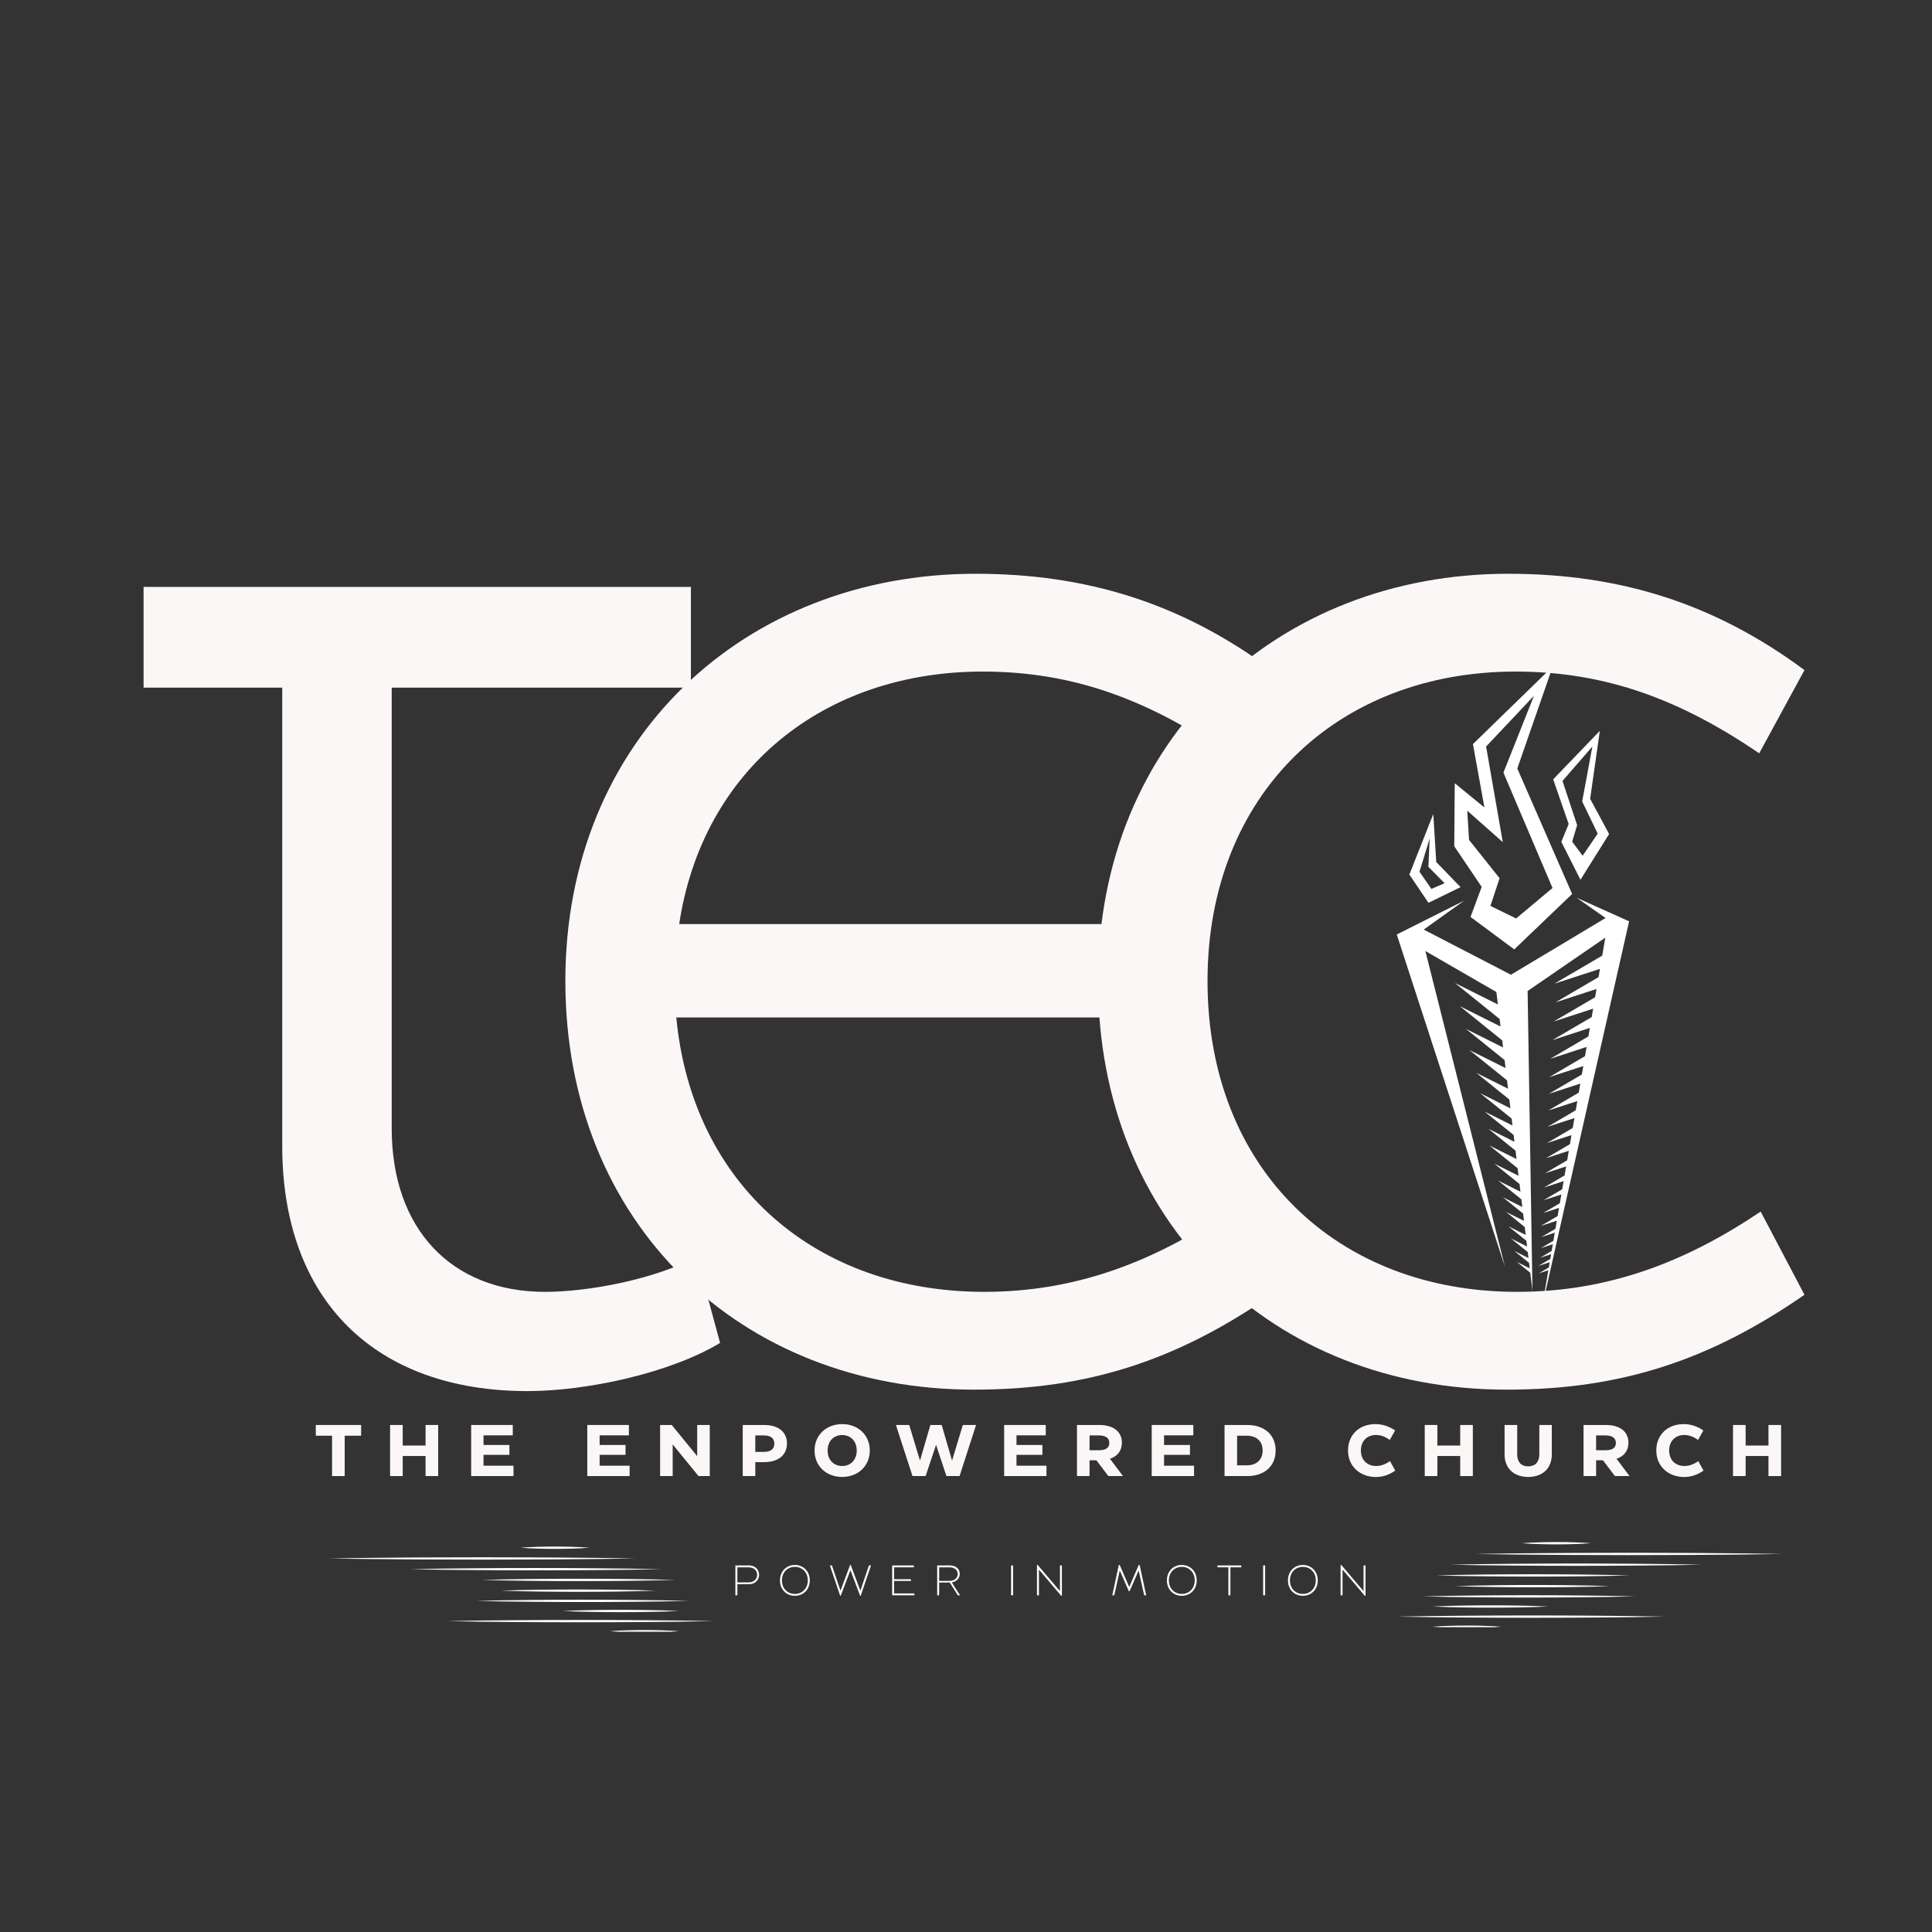 <svg xmlns="http://www.w3.org/2000/svg" xmlns:xlink="http://www.w3.org/1999/xlink" width="1080" zoomAndPan="magnify" viewBox="0 0 810 810" height="1080" preserveAspectRatio="xMidYMid meet" version="1.0"><rect x="0" y="0" width="810" height="810" fill="#333333" stroke="none"/><defs><g/><clipPath id="7e057263f3"><path d="M 609 279.395 L 660 279.395 L 660 399 L 609 399 Z M 609 279.395 " clip-rule="nonzero"/></clipPath><clipPath id="4d7df0ef17"><path d="M 585.543 376 L 683.043 376 L 683.043 547.895 L 585.543 547.895 Z M 585.543 376 " clip-rule="nonzero"/></clipPath><clipPath id="f6d2a14cf9"><path d="M 137.637 652 L 267 652 L 267 654 L 137.637 654 Z M 137.637 652 " clip-rule="nonzero"/></clipPath><clipPath id="ad1f570cbe"><path d="M 255 683 L 285 683 L 285 684.105 L 255 684.105 Z M 255 683 " clip-rule="nonzero"/></clipPath><clipPath id="3eb8df1b19"><path d="M 218 648.387 L 248 648.387 L 248 650 L 218 650 Z M 218 648.387 " clip-rule="nonzero"/></clipPath><clipPath id="9e2763aa88"><path d="M 187 679 L 299.355 679 L 299.355 681 L 187 681 Z M 187 679 " clip-rule="nonzero"/></clipPath><clipPath id="79234b6824"><path d="M 618 651 L 747.543 651 L 747.543 652 L 618 652 Z M 618 651 " clip-rule="nonzero"/></clipPath><clipPath id="12a968f4be"><path d="M 600 681 L 630 681 L 630 682.219 L 600 682.219 Z M 600 681 " clip-rule="nonzero"/></clipPath><clipPath id="7ec0e83295"><path d="M 638 646.5 L 667 646.5 L 667 648 L 638 648 Z M 638 646.5 " clip-rule="nonzero"/></clipPath><clipPath id="224c5ebf52"><path d="M 585.543 677 L 698 677 L 698 679 L 585.543 679 Z M 585.543 677 " clip-rule="nonzero"/></clipPath></defs><g fill="#fbf7f7" fill-opacity="1"><g transform="translate(131.759, 618.848)"><g><path d="M 0.641 -21.418 L 0.641 -16.922 L 7.465 -16.922 L 7.465 0 L 12.758 0 L 12.758 -16.922 L 19.645 -16.922 L 19.645 -21.418 Z M 0.641 -21.418 "/></g></g></g><g fill="#fbf7f7" fill-opacity="1"><g transform="translate(161.224, 618.848)"><g><path d="M 17.195 -12.789 L 7.617 -12.789 L 7.617 -21.418 L 2.324 -21.418 L 2.324 0 L 7.617 0 L 7.617 -8.414 L 17.195 -8.414 L 17.195 0 L 22.488 0 L 22.488 -21.418 L 17.195 -21.418 Z M 17.195 -12.789 "/></g></g></g><g fill="#fbf7f7" fill-opacity="1"><g transform="translate(195.218, 618.848)"><g><path d="M 7.496 -8.902 L 18.359 -8.902 L 18.359 -13.035 L 7.496 -13.035 L 7.496 -17.074 L 19.766 -17.074 L 19.766 -21.418 L 2.324 -21.418 L 2.324 0 L 20.07 0 L 20.07 -4.344 L 7.496 -4.344 Z M 7.496 -8.902 "/></g></g></g><g fill="#fbf7f7" fill-opacity="1"><g transform="translate(225.754, 618.848)"><g/></g></g><g fill="#fbf7f7" fill-opacity="1"><g transform="translate(243.898, 618.848)"><g><path d="M 7.496 -8.902 L 18.359 -8.902 L 18.359 -13.035 L 7.496 -13.035 L 7.496 -17.074 L 19.766 -17.074 L 19.766 -21.418 L 2.324 -21.418 L 2.324 0 L 20.07 0 L 20.07 -4.344 L 7.496 -4.344 Z M 7.496 -8.902 "/></g></g></g><g fill="#fbf7f7" fill-opacity="1"><g transform="translate(274.434, 618.848)"><g><path d="M 7.59 0 L 7.59 -13.277 L 18.418 0 L 23.133 0 L 23.133 -21.418 L 17.867 -21.418 L 17.867 -8.352 L 7.191 -21.418 L 2.324 -21.418 L 2.324 0 Z M 7.59 0 "/></g></g></g><g fill="#fbf7f7" fill-opacity="1"><g transform="translate(309.071, 618.848)"><g><path d="M 11.32 -21.418 L 2.324 -21.418 L 2.324 0 L 7.59 0 L 7.59 -5.844 L 11.289 -5.844 C 17.227 -5.844 20.867 -8.812 20.867 -13.676 C 20.867 -18.48 17.258 -21.418 11.32 -21.418 Z M 7.59 -10.129 L 7.59 -17.043 L 11.168 -17.043 C 13.953 -17.043 15.574 -15.879 15.574 -13.617 C 15.574 -11.289 13.953 -10.129 11.168 -10.129 Z M 7.59 -10.129 "/></g></g></g><g fill="#fbf7f7" fill-opacity="1"><g transform="translate(340.005, 618.848)"><g><path d="M 13.066 0.367 C 19.797 0.367 24.66 -4.285 24.66 -10.711 C 24.66 -17.164 19.797 -21.785 13.094 -21.785 C 6.363 -21.785 1.5 -17.133 1.5 -10.711 C 1.5 -4.254 6.363 0.367 13.066 0.367 Z M 13.094 -4.223 C 9.484 -4.223 6.977 -6.824 6.977 -10.711 C 6.977 -14.594 9.484 -17.195 13.094 -17.195 C 16.676 -17.195 19.184 -14.594 19.184 -10.711 C 19.184 -6.824 16.676 -4.223 13.094 -4.223 Z M 13.094 -4.223 "/></g></g></g><g fill="#fbf7f7" fill-opacity="1"><g transform="translate(375.345, 618.848)"><g><path d="M 23.805 -6.488 L 19.461 -21.418 L 14.719 -21.418 L 10.371 -6.488 L 5.844 -21.418 L 0.273 -21.418 L 7.223 0 L 12.727 0 L 17.105 -13.094 L 21.449 0 L 26.957 0 L 33.871 -21.418 L 28.332 -21.418 Z M 23.805 -6.488 "/></g></g></g><g fill="#fbf7f7" fill-opacity="1"><g transform="translate(418.671, 618.848)"><g><path d="M 7.496 -8.902 L 18.359 -8.902 L 18.359 -13.035 L 7.496 -13.035 L 7.496 -17.074 L 19.766 -17.074 L 19.766 -21.418 L 2.324 -21.418 L 2.324 0 L 20.07 0 L 20.07 -4.344 L 7.496 -4.344 Z M 7.496 -8.902 "/></g></g></g><g fill="#fbf7f7" fill-opacity="1"><g transform="translate(449.207, 618.848)"><g><path d="M 21.602 0 L 16.156 -7.25 C 19.336 -8.324 21.145 -10.648 21.145 -13.984 C 21.145 -18.664 17.562 -21.418 11.629 -21.418 L 2.324 -21.418 L 2.324 0 L 7.59 0 L 7.59 -6.609 L 10.465 -6.609 L 15.48 0 Z M 11.473 -17.043 C 14.258 -17.043 15.879 -16.031 15.879 -13.891 C 15.879 -11.688 14.258 -10.832 11.473 -10.832 L 7.59 -10.832 L 7.59 -17.043 Z M 11.473 -17.043 "/></g></g></g><g fill="#fbf7f7" fill-opacity="1"><g transform="translate(480.539, 618.848)"><g><path d="M 7.496 -8.902 L 18.359 -8.902 L 18.359 -13.035 L 7.496 -13.035 L 7.496 -17.074 L 19.766 -17.074 L 19.766 -21.418 L 2.324 -21.418 L 2.324 0 L 20.07 0 L 20.07 -4.344 L 7.496 -4.344 Z M 7.496 -8.902 "/></g></g></g><g fill="#fbf7f7" fill-opacity="1"><g transform="translate(511.075, 618.848)"><g><path d="M 11.84 0 C 19.094 0 23.742 -4.191 23.742 -10.738 C 23.742 -17.227 19.094 -21.418 11.84 -21.418 L 2.324 -21.418 L 2.324 0 Z M 7.59 -16.922 L 11.598 -16.922 C 15.727 -16.922 18.297 -14.625 18.297 -10.711 C 18.297 -6.824 15.727 -4.496 11.598 -4.496 L 7.59 -4.496 Z M 7.59 -16.922 "/></g></g></g><g fill="#fbf7f7" fill-opacity="1"><g transform="translate(545.528, 618.848)"><g/></g></g><g fill="#fbf7f7" fill-opacity="1"><g transform="translate(563.672, 618.848)"><g><path d="M 13.188 0.398 C 15.973 0.398 18.664 -0.457 21.297 -2.293 L 19.094 -6.273 C 17.105 -4.863 15.207 -4.223 13.277 -4.223 C 9.668 -4.223 6.883 -6.578 6.883 -10.738 C 6.883 -14.84 9.637 -17.227 13.219 -17.227 C 15.145 -17.227 17.043 -16.555 19 -15.145 L 21.234 -19.125 C 18.543 -20.961 15.758 -21.785 12.973 -21.785 C 6.488 -21.785 1.5 -17.594 1.5 -10.711 C 1.5 -3.945 6.672 0.398 13.188 0.398 Z M 13.188 0.398 "/></g></g></g><g fill="#fbf7f7" fill-opacity="1"><g transform="translate(595.004, 618.848)"><g><path d="M 17.195 -12.789 L 7.617 -12.789 L 7.617 -21.418 L 2.324 -21.418 L 2.324 0 L 7.617 0 L 7.617 -8.414 L 17.195 -8.414 L 17.195 0 L 22.488 0 L 22.488 -21.418 L 17.195 -21.418 Z M 17.195 -12.789 "/></g></g></g><g fill="#fbf7f7" fill-opacity="1"><g transform="translate(628.997, 618.848)"><g><path d="M 11.688 0.367 C 17.809 0.367 21.602 -3.273 21.602 -9.117 L 21.602 -21.418 L 16.371 -21.418 L 16.371 -9.117 C 16.371 -5.844 14.625 -4.07 11.688 -4.07 C 8.812 -4.07 7.098 -5.844 7.098 -9.117 L 7.098 -21.418 L 1.805 -21.418 L 1.805 -9.117 C 1.805 -3.273 5.66 0.367 11.688 0.367 Z M 11.688 0.367 "/></g></g></g><g fill="#fbf7f7" fill-opacity="1"><g transform="translate(661.584, 618.848)"><g><path d="M 21.602 0 L 16.156 -7.25 C 19.336 -8.324 21.145 -10.648 21.145 -13.984 C 21.145 -18.664 17.562 -21.418 11.629 -21.418 L 2.324 -21.418 L 2.324 0 L 7.59 0 L 7.59 -6.609 L 10.465 -6.609 L 15.48 0 Z M 11.473 -17.043 C 14.258 -17.043 15.879 -16.031 15.879 -13.891 C 15.879 -11.688 14.258 -10.832 11.473 -10.832 L 7.59 -10.832 L 7.59 -17.043 Z M 11.473 -17.043 "/></g></g></g><g fill="#fbf7f7" fill-opacity="1"><g transform="translate(692.916, 618.848)"><g><path d="M 13.188 0.398 C 15.973 0.398 18.664 -0.457 21.297 -2.293 L 19.094 -6.273 C 17.105 -4.863 15.207 -4.223 13.277 -4.223 C 9.668 -4.223 6.883 -6.578 6.883 -10.738 C 6.883 -14.84 9.637 -17.227 13.219 -17.227 C 15.145 -17.227 17.043 -16.555 19 -15.145 L 21.234 -19.125 C 18.543 -20.961 15.758 -21.785 12.973 -21.785 C 6.488 -21.785 1.5 -17.594 1.5 -10.711 C 1.5 -3.945 6.672 0.398 13.188 0.398 Z M 13.188 0.398 "/></g></g></g><g fill="#fbf7f7" fill-opacity="1"><g transform="translate(724.247, 618.848)"><g><path d="M 17.195 -12.789 L 7.617 -12.789 L 7.617 -21.418 L 2.324 -21.418 L 2.324 0 L 7.617 0 L 7.617 -8.414 L 17.195 -8.414 L 17.195 0 L 22.488 0 L 22.488 -21.418 L 17.195 -21.418 Z M 17.195 -12.789 "/></g></g></g><g clip-path="url(#7e057263f3)"><path fill="#ffffff" d="M 651.004 279.395 L 617.539 311.961 L 622.344 338.531 L 609.906 328.367 L 609.703 354.789 L 621.203 371.84 L 616.52 384.426 L 634.855 398.043 L 659.121 374.809 L 636.133 322.188 Z M 650.895 372.297 L 635.652 385.074 L 624.871 379.812 L 628.707 368.195 L 615.906 352.133 L 615.156 339.883 L 630.059 353.086 L 623.055 312.988 L 643.125 291.715 L 630.32 323.926 Z M 650.895 372.297 " fill-opacity="1" fill-rule="nonzero"/></g><path fill="#ffffff" d="M 666.676 334.898 L 670.73 306.418 L 651.176 326.738 L 657.668 345.469 L 654.598 352.941 L 662.617 368.848 L 674.629 349.664 Z M 659.145 352.891 L 661.215 345.934 L 655.082 327.414 L 667.609 312.98 L 663.336 336.012 L 669.844 349.5 L 663.535 358.77 Z M 659.145 352.891 " fill-opacity="1" fill-rule="nonzero"/><path fill="#ffffff" d="M 600.918 341.297 L 590.879 366.648 L 598.883 378.508 L 612.34 371.934 L 602.152 361.406 Z M 605.652 370.293 L 600.113 372.688 L 595.125 365.477 L 599.391 351.555 L 598.863 363.426 Z M 605.652 370.293 " fill-opacity="1" fill-rule="nonzero"/><g clip-path="url(#4d7df0ef17)"><path fill="#ffffff" d="M 683.008 386.262 L 661.035 376.398 L 673.145 384.875 L 633.461 408.66 L 596.895 389.73 L 613.883 377.586 L 585.598 391.789 L 630.953 531.078 L 597.59 398.715 L 627.371 415.918 L 627.996 421.121 L 610.031 412.148 L 628.73 427.223 L 629.113 430.375 L 611.988 421.816 L 629.816 436.184 L 630.172 439.16 L 614.621 431.387 L 630.812 444.441 L 631.215 447.801 L 616.07 440.238 L 631.836 452.941 L 632.258 456.453 L 618.93 449.793 L 632.801 460.977 L 633.25 464.668 L 620.59 458.344 L 633.766 468.969 L 634.117 471.871 L 622.422 466.031 L 634.598 475.844 L 634.941 478.707 L 624.004 473.238 L 635.391 482.418 L 635.812 485.938 L 624.434 480.25 L 636.277 489.801 L 636.66 492.953 L 626.484 487.875 L 637.078 496.414 L 637.465 499.641 L 628.059 494.941 L 637.852 502.832 L 638.238 506.023 L 630.078 501.945 L 638.57 508.789 L 638.938 511.852 L 631.363 508.066 L 639.25 514.426 L 639.652 517.754 L 632.418 514.145 L 639.945 520.215 L 640.238 522.617 L 633.406 519.203 L 640.516 524.934 L 640.816 527.438 L 634.867 524.465 L 641.062 529.457 L 641.344 531.762 L 635.941 529.066 L 641.562 533.59 L 642.488 541.301 L 640.461 415.488 L 673.027 393.117 L 671.738 400.656 L 651.676 412.41 L 670.789 406.188 L 670.195 409.664 L 652.156 420.234 L 669.34 414.637 L 668.754 418.094 L 651.367 428.277 L 667.93 422.891 L 667.328 426.406 L 650.797 436.09 L 666.551 430.961 L 665.941 434.527 L 649.953 443.895 L 665.184 438.938 L 664.523 442.789 L 649.473 451.609 L 663.816 446.938 L 663.207 450.477 L 649.332 458.605 L 662.551 454.301 L 661.906 458.09 L 649.078 465.605 L 661.297 461.625 L 660.637 465.488 L 648.797 472.426 L 660.078 468.754 L 659.367 472.906 L 648.551 479.242 L 658.855 475.887 L 658.207 479.695 L 648.141 485.59 L 657.73 482.473 L 657.047 486.445 L 647.734 491.906 L 656.609 489.016 L 655.961 492.809 L 647.305 497.879 L 655.551 495.195 L 654.969 498.602 L 647.066 503.234 L 654.594 500.781 L 653.965 504.461 L 646.938 508.578 L 653.633 506.398 L 653.047 509.832 L 645.969 513.98 L 652.711 511.781 L 652.129 515.188 L 646.254 518.629 L 651.852 516.805 L 651.27 520.191 L 646.016 523.27 L 651.023 521.637 L 650.539 524.473 L 645.707 527.309 L 650.312 525.809 L 649.965 527.82 L 644.996 530.73 L 649.734 529.188 L 649.355 531.391 L 645.188 533.84 L 649.156 532.547 L 646.531 547.883 Z M 683.008 386.262 " fill-opacity="1" fill-rule="nonzero"/></g><g fill="#ffffff" fill-opacity="1"><g transform="translate(306.877, 668.834)"><g><path d="M 1.43 0 L 2.27 0 L 2.27 -4.648 L 7.242 -4.648 C 9.652 -4.648 11.387 -6.383 11.387 -8.617 C 11.387 -10.832 9.652 -12.516 7.242 -12.516 L 1.43 -12.516 Z M 2.27 -5.418 L 2.27 -11.711 L 7.152 -11.711 C 9.152 -11.711 10.566 -10.387 10.566 -8.598 C 10.566 -6.848 9.152 -5.418 7.152 -5.418 Z M 2.27 -5.418 "/></g></g></g><g fill="#ffffff" fill-opacity="1"><g transform="translate(326.024, 668.834)"><g><path d="M 7.223 0.215 C 10.832 0.215 13.48 -2.469 13.48 -6.238 C 13.48 -10.012 10.832 -12.711 7.223 -12.711 C 3.629 -12.711 0.984 -10.012 0.984 -6.238 C 0.984 -2.469 3.629 0.215 7.223 0.215 Z M 7.223 -0.57 C 4.094 -0.57 1.805 -2.934 1.805 -6.238 C 1.805 -9.547 4.094 -11.926 7.223 -11.926 C 10.367 -11.926 12.656 -9.547 12.656 -6.238 C 12.656 -2.934 10.367 -0.57 7.223 -0.57 Z M 7.223 -0.57 "/></g></g></g><g fill="#ffffff" fill-opacity="1"><g transform="translate(347.638, 668.834)"><g><path d="M 4.613 0.215 L 4.828 0.215 L 8.848 -10.352 L 8.973 -10.352 L 12.98 0.215 L 13.211 0.215 L 17.539 -12.516 L 16.66 -12.516 L 13.141 -2.09 L 13.016 -2.09 L 9.027 -12.711 L 8.777 -12.711 L 4.793 -2.09 L 4.684 -2.09 L 1.16 -12.516 L 0.285 -12.516 Z M 4.613 0.215 "/></g></g></g><g fill="#ffffff" fill-opacity="1"><g transform="translate(372.613, 668.834)"><g><path d="M 1.43 0 L 10.746 0 L 10.746 -0.785 L 2.254 -0.785 L 2.254 -6.023 L 9.297 -6.023 L 9.297 -6.738 L 2.254 -6.738 L 2.254 -11.727 L 10.531 -11.727 L 10.531 -12.516 L 1.43 -12.516 Z M 1.43 0 "/></g></g></g><g fill="#ffffff" fill-opacity="1"><g transform="translate(391.491, 668.834)"><g><path d="M 1.43 0 L 2.254 0 L 2.254 -5.344 L 6.688 -5.363 L 10.082 0 L 10.996 0 L 7.543 -5.418 C 9.512 -5.723 10.887 -7.113 10.887 -8.992 C 10.887 -11.121 9.152 -12.516 6.758 -12.516 L 1.43 -12.516 Z M 2.254 -6.043 L 2.254 -11.727 L 6.648 -11.727 C 8.617 -11.727 10.047 -10.637 10.047 -8.922 C 10.047 -7.203 8.617 -6.043 6.648 -6.043 Z M 2.254 -6.043 "/></g></g></g><g fill="#ffffff" fill-opacity="1"><g transform="translate(410.495, 668.834)"><g/></g></g><g fill="#ffffff" fill-opacity="1"><g transform="translate(422.473, 668.834)"><g><path d="M 1.43 0 L 2.27 0 L 2.27 -12.516 L 1.43 -12.516 Z M 1.43 0 "/></g></g></g><g fill="#ffffff" fill-opacity="1"><g transform="translate(433.325, 668.834)"><g><path d="M 11.586 0.215 L 11.887 0.215 L 11.887 -12.516 L 11.066 -12.516 L 11.066 -1.879 L 10.957 -1.879 L 1.734 -12.711 L 1.43 -12.711 L 1.43 0 L 2.254 0 L 2.254 -10.637 L 2.379 -10.637 Z M 11.586 0.215 "/></g></g></g><g fill="#ffffff" fill-opacity="1"><g transform="translate(453.794, 668.834)"><g/></g></g><g fill="#ffffff" fill-opacity="1"><g transform="translate(465.772, 668.834)"><g><path d="M 0.555 0 L 1.395 0 L 3.664 -10.227 L 3.773 -10.227 L 7.492 -1.734 L 7.832 -1.734 L 11.531 -10.227 L 11.656 -10.227 L 13.926 0 L 14.766 0 L 12.031 -12.711 L 11.656 -12.711 L 7.723 -3.629 L 7.598 -3.629 L 3.664 -12.711 L 3.289 -12.711 Z M 0.555 0 "/></g></g></g><g fill="#ffffff" fill-opacity="1"><g transform="translate(488.244, 668.834)"><g><path d="M 7.223 0.215 C 10.832 0.215 13.48 -2.469 13.48 -6.238 C 13.48 -10.012 10.832 -12.711 7.223 -12.711 C 3.629 -12.711 0.984 -10.012 0.984 -6.238 C 0.984 -2.469 3.629 0.215 7.223 0.215 Z M 7.223 -0.57 C 4.094 -0.57 1.805 -2.934 1.805 -6.238 C 1.805 -9.547 4.094 -11.926 7.223 -11.926 C 10.367 -11.926 12.656 -9.547 12.656 -6.238 C 12.656 -2.934 10.367 -0.57 7.223 -0.57 Z M 7.223 -0.57 "/></g></g></g><g fill="#ffffff" fill-opacity="1"><g transform="translate(509.858, 668.834)"><g><path d="M 5.148 0 L 5.988 0 L 5.988 -11.727 L 10.566 -11.727 L 10.566 -12.516 L 0.57 -12.516 L 0.57 -11.727 L 5.148 -11.727 Z M 5.148 0 "/></g></g></g><g fill="#ffffff" fill-opacity="1"><g transform="translate(528.147, 668.834)"><g><path d="M 1.43 0 L 2.27 0 L 2.27 -12.516 L 1.43 -12.516 Z M 1.43 0 "/></g></g></g><g fill="#ffffff" fill-opacity="1"><g transform="translate(538.998, 668.834)"><g><path d="M 7.223 0.215 C 10.832 0.215 13.48 -2.469 13.48 -6.238 C 13.48 -10.012 10.832 -12.711 7.223 -12.711 C 3.629 -12.711 0.984 -10.012 0.984 -6.238 C 0.984 -2.469 3.629 0.215 7.223 0.215 Z M 7.223 -0.57 C 4.094 -0.57 1.805 -2.934 1.805 -6.238 C 1.805 -9.547 4.094 -11.926 7.223 -11.926 C 10.367 -11.926 12.656 -9.547 12.656 -6.238 C 12.656 -2.934 10.367 -0.57 7.223 -0.57 Z M 7.223 -0.57 "/></g></g></g><g fill="#ffffff" fill-opacity="1"><g transform="translate(560.612, 668.834)"><g><path d="M 11.586 0.215 L 11.887 0.215 L 11.887 -12.516 L 11.066 -12.516 L 11.066 -1.879 L 10.957 -1.879 L 1.734 -12.711 L 1.43 -12.711 L 1.43 0 L 2.254 0 L 2.254 -10.637 L 2.379 -10.637 Z M 11.586 0.215 "/></g></g></g><path fill="#ffffff" d="M 288.875 671.176 C 285.16 671.285 281.445 671.332 277.73 671.414 L 266.586 671.551 C 259.156 671.641 251.727 671.652 244.301 671.664 C 236.871 671.652 229.441 671.641 222.012 671.551 L 210.867 671.414 C 207.152 671.336 203.438 671.289 199.723 671.176 C 203.438 671.066 207.152 671.02 210.867 670.938 L 222.012 670.801 C 229.441 670.715 236.871 670.699 244.301 670.688 C 251.727 670.703 259.156 670.715 266.586 670.805 L 277.73 670.938 C 281.445 671.02 285.16 671.066 288.875 671.176 Z M 288.875 671.176 " fill-opacity="1" fill-rule="nonzero"/><path fill="#ffffff" d="M 277.145 657.887 C 272.758 658 268.371 658.047 263.984 658.125 L 250.824 658.262 C 242.055 658.352 233.281 658.363 224.508 658.375 C 215.734 658.363 206.965 658.352 198.191 658.266 L 185.031 658.129 C 180.648 658.047 176.262 658 171.875 657.891 C 176.262 657.777 180.648 657.73 185.031 657.648 L 198.191 657.512 C 206.965 657.426 215.734 657.41 224.508 657.402 C 233.281 657.414 242.055 657.426 250.824 657.516 L 263.984 657.652 C 268.371 657.73 272.758 657.777 277.145 657.887 Z M 277.145 657.887 " fill-opacity="1" fill-rule="nonzero"/><g clip-path="url(#f6d2a14cf9)"><path fill="#ffffff" d="M 266.602 653.387 C 261.242 653.496 255.883 653.547 250.523 653.625 L 234.441 653.762 C 229.082 653.82 223.723 653.809 218.363 653.832 L 202.285 653.875 L 186.207 653.832 C 180.848 653.809 175.488 653.824 170.125 653.762 L 154.047 653.625 C 148.688 653.547 143.328 653.5 137.969 653.387 C 143.328 653.277 148.688 653.23 154.047 653.148 L 170.125 653.012 C 175.488 652.953 180.848 652.969 186.207 652.945 L 202.285 652.902 L 218.363 652.945 C 223.723 652.965 229.082 652.957 234.441 653.016 L 250.523 653.152 C 255.883 653.23 261.242 653.277 266.602 653.387 Z M 266.602 653.387 " fill-opacity="1" fill-rule="nonzero"/></g><path fill="#ffffff" d="M 283.098 662.391 C 276.336 662.578 269.574 662.703 262.812 662.77 C 259.43 662.812 256.051 662.824 252.668 662.848 L 242.527 662.875 L 232.383 662.852 C 229.004 662.824 225.621 662.816 222.242 662.77 C 215.48 662.707 208.719 662.578 201.957 662.387 C 208.719 662.199 215.48 662.07 222.242 662.008 C 225.621 661.961 229.004 661.953 232.383 661.926 L 242.527 661.902 L 252.668 661.926 C 256.051 661.953 259.43 661.965 262.812 662.008 C 269.574 662.074 276.336 662.199 283.098 662.391 Z M 283.098 662.391 " fill-opacity="1" fill-rule="nonzero"/><path fill="#ffffff" d="M 284.656 675.418 C 280.594 675.621 276.531 675.727 272.469 675.797 C 270.438 675.84 268.406 675.852 266.375 675.879 L 260.281 675.906 L 254.188 675.879 C 252.156 675.852 250.125 675.844 248.094 675.797 C 244.031 675.727 239.969 675.621 235.906 675.418 C 239.969 675.215 244.031 675.109 248.094 675.035 C 250.125 674.992 252.156 674.98 254.188 674.953 L 260.281 674.93 L 266.375 674.957 C 268.406 674.984 270.438 674.992 272.469 675.039 C 276.531 675.109 280.594 675.215 284.656 675.418 Z M 284.656 675.418 " fill-opacity="1" fill-rule="nonzero"/><g clip-path="url(#ad1f570cbe)"><path fill="#ffffff" d="M 284.656 683.898 C 282.246 684.102 279.832 684.207 277.418 684.277 C 276.211 684.324 275.004 684.332 273.797 684.359 L 270.176 684.387 L 266.555 684.359 C 265.348 684.332 264.141 684.324 262.934 684.281 C 260.52 684.207 258.105 684.102 255.691 683.898 C 258.105 683.695 260.52 683.59 262.934 683.52 C 264.141 683.473 265.348 683.465 266.555 683.438 L 270.176 683.41 L 273.797 683.438 C 275.004 683.465 276.211 683.477 277.418 683.52 C 279.832 683.59 282.246 683.699 284.656 683.898 Z M 284.656 683.898 " fill-opacity="1" fill-rule="nonzero"/></g><g clip-path="url(#3eb8df1b19)"><path fill="#ffffff" d="M 247.164 648.887 C 244.75 649.09 242.336 649.195 239.922 649.266 C 238.715 649.312 237.508 649.32 236.301 649.348 L 232.684 649.375 L 229.062 649.348 C 227.855 649.32 226.648 649.312 225.441 649.266 C 223.027 649.195 220.613 649.09 218.199 648.887 C 220.613 648.684 223.027 648.578 225.441 648.508 C 226.648 648.461 227.855 648.453 229.062 648.426 L 232.684 648.398 L 236.301 648.426 C 237.508 648.453 238.715 648.461 239.922 648.508 C 242.336 648.578 244.75 648.684 247.164 648.887 Z M 247.164 648.887 " fill-opacity="1" fill-rule="nonzero"/></g><g clip-path="url(#9e2763aa88)"><path fill="#ffffff" d="M 299.305 679.66 C 294.637 679.77 289.969 679.816 285.301 679.895 L 271.297 680.031 C 261.961 680.121 252.629 680.133 243.293 680.145 C 233.957 680.137 224.621 680.121 215.289 680.035 L 201.285 679.898 C 196.617 679.816 191.949 679.77 187.281 679.66 C 191.949 679.547 196.617 679.5 201.285 679.418 L 215.289 679.285 C 224.621 679.195 233.957 679.184 243.293 679.172 C 252.629 679.184 261.961 679.195 271.297 679.285 L 285.301 679.422 C 289.969 679.5 294.637 679.547 299.305 679.66 Z M 299.305 679.66 " fill-opacity="1" fill-rule="nonzero"/></g><path fill="#ffffff" d="M 274.926 666.891 C 269.527 667.078 264.125 667.203 258.727 667.27 C 256.027 667.312 253.324 667.324 250.625 667.352 L 242.527 667.379 L 234.426 667.352 C 231.727 667.324 229.027 667.316 226.324 667.27 C 220.926 667.207 215.523 667.078 210.125 666.891 C 215.523 666.699 220.926 666.57 226.324 666.508 C 229.027 666.465 231.727 666.453 234.426 666.426 L 242.527 666.402 L 250.625 666.43 C 253.324 666.453 256.027 666.465 258.727 666.512 C 264.125 666.574 269.527 666.699 274.926 666.891 Z M 274.926 666.891 " fill-opacity="1" fill-rule="nonzero"/><path fill="#ffffff" d="M 596.305 669.289 C 600.02 669.398 603.734 669.445 607.449 669.527 L 618.594 669.664 C 626.023 669.75 633.453 669.766 640.883 669.777 C 648.312 669.766 655.738 669.754 663.168 669.664 L 674.312 669.527 C 678.027 669.449 681.742 669.398 685.457 669.289 C 681.742 669.18 678.027 669.133 674.312 669.051 L 663.168 668.914 C 655.738 668.824 648.312 668.812 640.883 668.801 C 633.453 668.812 626.023 668.828 618.594 668.914 L 607.449 669.051 C 603.734 669.133 600.02 669.18 596.305 669.289 Z M 596.305 669.289 " fill-opacity="1" fill-rule="nonzero"/><path fill="#ffffff" d="M 608.035 656 C 612.422 656.109 616.809 656.156 621.195 656.238 L 634.355 656.375 C 643.125 656.465 651.898 656.477 660.672 656.488 C 669.445 656.477 678.215 656.465 686.988 656.375 L 700.148 656.238 C 704.535 656.16 708.922 656.113 713.305 656 C 708.922 655.891 704.535 655.844 700.148 655.762 L 686.988 655.625 C 678.215 655.539 669.445 655.523 660.672 655.512 C 651.898 655.527 643.125 655.539 634.355 655.629 L 621.195 655.766 C 616.809 655.844 612.422 655.891 608.035 656 Z M 608.035 656 " fill-opacity="1" fill-rule="nonzero"/><g clip-path="url(#79234b6824)"><path fill="#ffffff" d="M 618.578 651.5 C 623.938 651.609 629.301 651.656 634.66 651.738 L 650.738 651.875 C 656.098 651.934 661.457 651.922 666.816 651.941 L 682.895 651.988 L 698.977 651.945 C 704.336 651.922 709.695 651.934 715.055 651.875 L 731.133 651.738 C 736.492 651.66 741.852 651.609 747.211 651.5 C 741.852 651.391 736.492 651.344 731.133 651.262 L 715.055 651.125 C 709.695 651.066 704.336 651.078 698.977 651.055 L 682.895 651.012 L 666.816 651.059 C 661.457 651.078 656.098 651.07 650.738 651.129 L 634.66 651.262 C 629.301 651.344 623.938 651.391 618.578 651.5 Z M 618.578 651.5 " fill-opacity="1" fill-rule="nonzero"/></g><path fill="#ffffff" d="M 602.082 660.5 C 608.844 660.691 615.605 660.816 622.367 660.879 C 625.75 660.926 629.129 660.934 632.512 660.961 L 642.656 660.988 L 652.797 660.965 C 656.18 660.938 659.559 660.926 662.941 660.883 C 669.703 660.816 676.465 660.691 683.227 660.5 C 676.465 660.312 669.703 660.184 662.941 660.121 C 659.559 660.074 656.18 660.066 652.797 660.039 L 642.656 660.012 L 632.512 660.039 C 629.129 660.066 625.75 660.078 622.367 660.121 C 615.605 660.188 608.844 660.312 602.082 660.5 Z M 602.082 660.5 " fill-opacity="1" fill-rule="nonzero"/><path fill="#ffffff" d="M 600.523 673.531 C 604.586 673.73 608.648 673.836 612.711 673.91 C 614.742 673.953 616.773 673.965 618.805 673.992 L 624.898 674.016 L 630.992 673.992 C 633.023 673.965 635.055 673.957 637.086 673.91 C 641.148 673.84 645.211 673.734 649.273 673.531 C 645.211 673.328 641.148 673.219 637.086 673.148 C 635.055 673.102 633.023 673.094 630.992 673.066 L 624.898 673.043 L 618.805 673.07 C 616.773 673.094 614.742 673.105 612.711 673.148 C 608.648 673.223 604.586 673.328 600.523 673.531 Z M 600.523 673.531 " fill-opacity="1" fill-rule="nonzero"/><g clip-path="url(#12a968f4be)"><path fill="#ffffff" d="M 600.523 682.012 C 602.938 682.215 605.352 682.32 607.766 682.391 C 608.973 682.438 610.176 682.445 611.383 682.473 L 615.004 682.5 L 618.625 682.473 C 619.832 682.445 621.039 682.438 622.246 682.391 C 624.66 682.32 627.074 682.215 629.488 682.012 C 627.074 681.809 624.66 681.703 622.246 681.629 C 621.039 681.586 619.832 681.578 618.625 681.551 L 615.004 681.523 L 611.383 681.551 C 610.176 681.578 608.969 681.586 607.766 681.633 C 605.352 681.703 602.938 681.809 600.523 682.012 Z M 600.523 682.012 " fill-opacity="1" fill-rule="nonzero"/></g><g clip-path="url(#7ec0e83295)"><path fill="#ffffff" d="M 638.016 647 C 640.43 647.203 642.844 647.309 645.258 647.379 C 646.465 647.422 647.672 647.434 648.879 647.461 L 652.5 647.488 L 656.117 647.461 C 657.324 647.434 658.531 647.426 659.738 647.379 C 662.152 647.309 664.566 647.203 666.98 647 C 664.566 646.797 662.152 646.691 659.738 646.617 C 658.531 646.574 657.324 646.562 656.117 646.535 L 652.5 646.512 L 648.879 646.539 C 647.672 646.566 646.465 646.574 645.258 646.621 C 642.844 646.691 640.43 646.797 638.016 647 Z M 638.016 647 " fill-opacity="1" fill-rule="nonzero"/></g><g clip-path="url(#224c5ebf52)"><path fill="#ffffff" d="M 585.879 677.77 C 590.547 677.879 595.211 677.93 599.879 678.008 L 613.883 678.145 C 623.219 678.234 632.551 678.246 641.887 678.258 C 651.223 678.246 660.559 678.234 669.891 678.148 L 683.895 678.012 C 688.562 677.93 693.23 677.883 697.898 677.77 C 693.23 677.66 688.562 677.613 683.895 677.531 L 669.891 677.395 C 660.559 677.309 651.223 677.293 641.887 677.285 C 632.551 677.297 623.219 677.309 613.883 677.398 L 599.879 677.535 C 595.211 677.613 590.547 677.66 585.879 677.77 Z M 585.879 677.77 " fill-opacity="1" fill-rule="nonzero"/></g><path fill="#ffffff" d="M 610.254 665.004 C 615.656 665.191 621.055 665.316 626.453 665.383 C 629.152 665.426 631.855 665.438 634.555 665.461 L 642.656 665.488 L 650.754 665.465 C 653.457 665.438 656.156 665.43 658.855 665.383 C 664.254 665.32 669.656 665.191 675.055 665 C 669.656 664.812 664.254 664.684 658.855 664.621 C 656.156 664.574 653.457 664.566 650.754 664.539 L 642.656 664.516 L 634.555 664.539 C 631.855 664.566 629.156 664.578 626.453 664.621 C 621.055 664.688 615.656 664.812 610.254 665.004 Z M 610.254 665.004 " fill-opacity="1" fill-rule="nonzero"/><g fill="#fbf7f7" fill-opacity="1"><g transform="translate(36.333, 577.106)"><g><path d="M 81.996 -288.82 L 81.996 -96.684 C 81.996 -31.82 121.16 6.117 184.797 6.117 C 209.273 6.117 244.152 -1.223 265.57 -14.074 L 255.777 -50.176 C 238.645 -40.996 211.109 -35.492 192.141 -35.492 C 152.977 -35.492 127.891 -61.805 127.891 -104.023 L 127.891 -288.82 L 253.332 -288.82 L 253.332 -331.043 L 23.863 -331.043 L 23.863 -288.82 Z M 81.996 -288.82 "/></g></g></g><g fill="#fbf7f7" fill-opacity="1"><g transform="translate(204.598, 577.106)"><g><path d="M 208.051 -35.492 C 137.68 -35.492 85.668 -80.16 78.938 -150.531 L 267.406 -150.531 L 266.18 -189.691 L 80.16 -189.691 C 89.949 -254.555 140.738 -295.551 207.438 -295.551 C 245.988 -295.551 277.195 -283.316 309.625 -261.285 L 328.598 -296.164 C 290.656 -324.312 250.883 -336.551 204.379 -336.551 C 107.695 -336.551 32.43 -267.406 32.43 -165.828 C 32.43 -64.25 105.859 5.508 203.766 5.508 C 251.496 5.508 288.82 -6.73 328.598 -34.266 L 310.238 -69.145 C 278.418 -47.73 245.988 -35.492 208.051 -35.492 Z M 208.051 -35.492 "/></g></g></g><g fill="#fbf7f7" fill-opacity="1"><g transform="translate(427.934, 577.106)"><g><path d="M 203.766 5.508 C 251.496 5.508 288.82 -6.73 328.598 -34.266 L 310.238 -69.145 C 278.418 -47.73 245.988 -35.492 208.051 -35.492 C 132.785 -35.492 78.324 -86.891 78.324 -165.828 C 78.324 -244.152 132.785 -295.551 207.438 -295.551 C 245.988 -295.551 277.195 -283.316 309.625 -261.285 L 328.598 -296.164 C 290.656 -324.312 250.883 -336.551 204.379 -336.551 C 107.695 -336.551 32.43 -267.406 32.43 -165.828 C 32.43 -64.25 105.859 5.508 203.766 5.508 Z M 203.766 5.508 "/></g></g></g></svg>